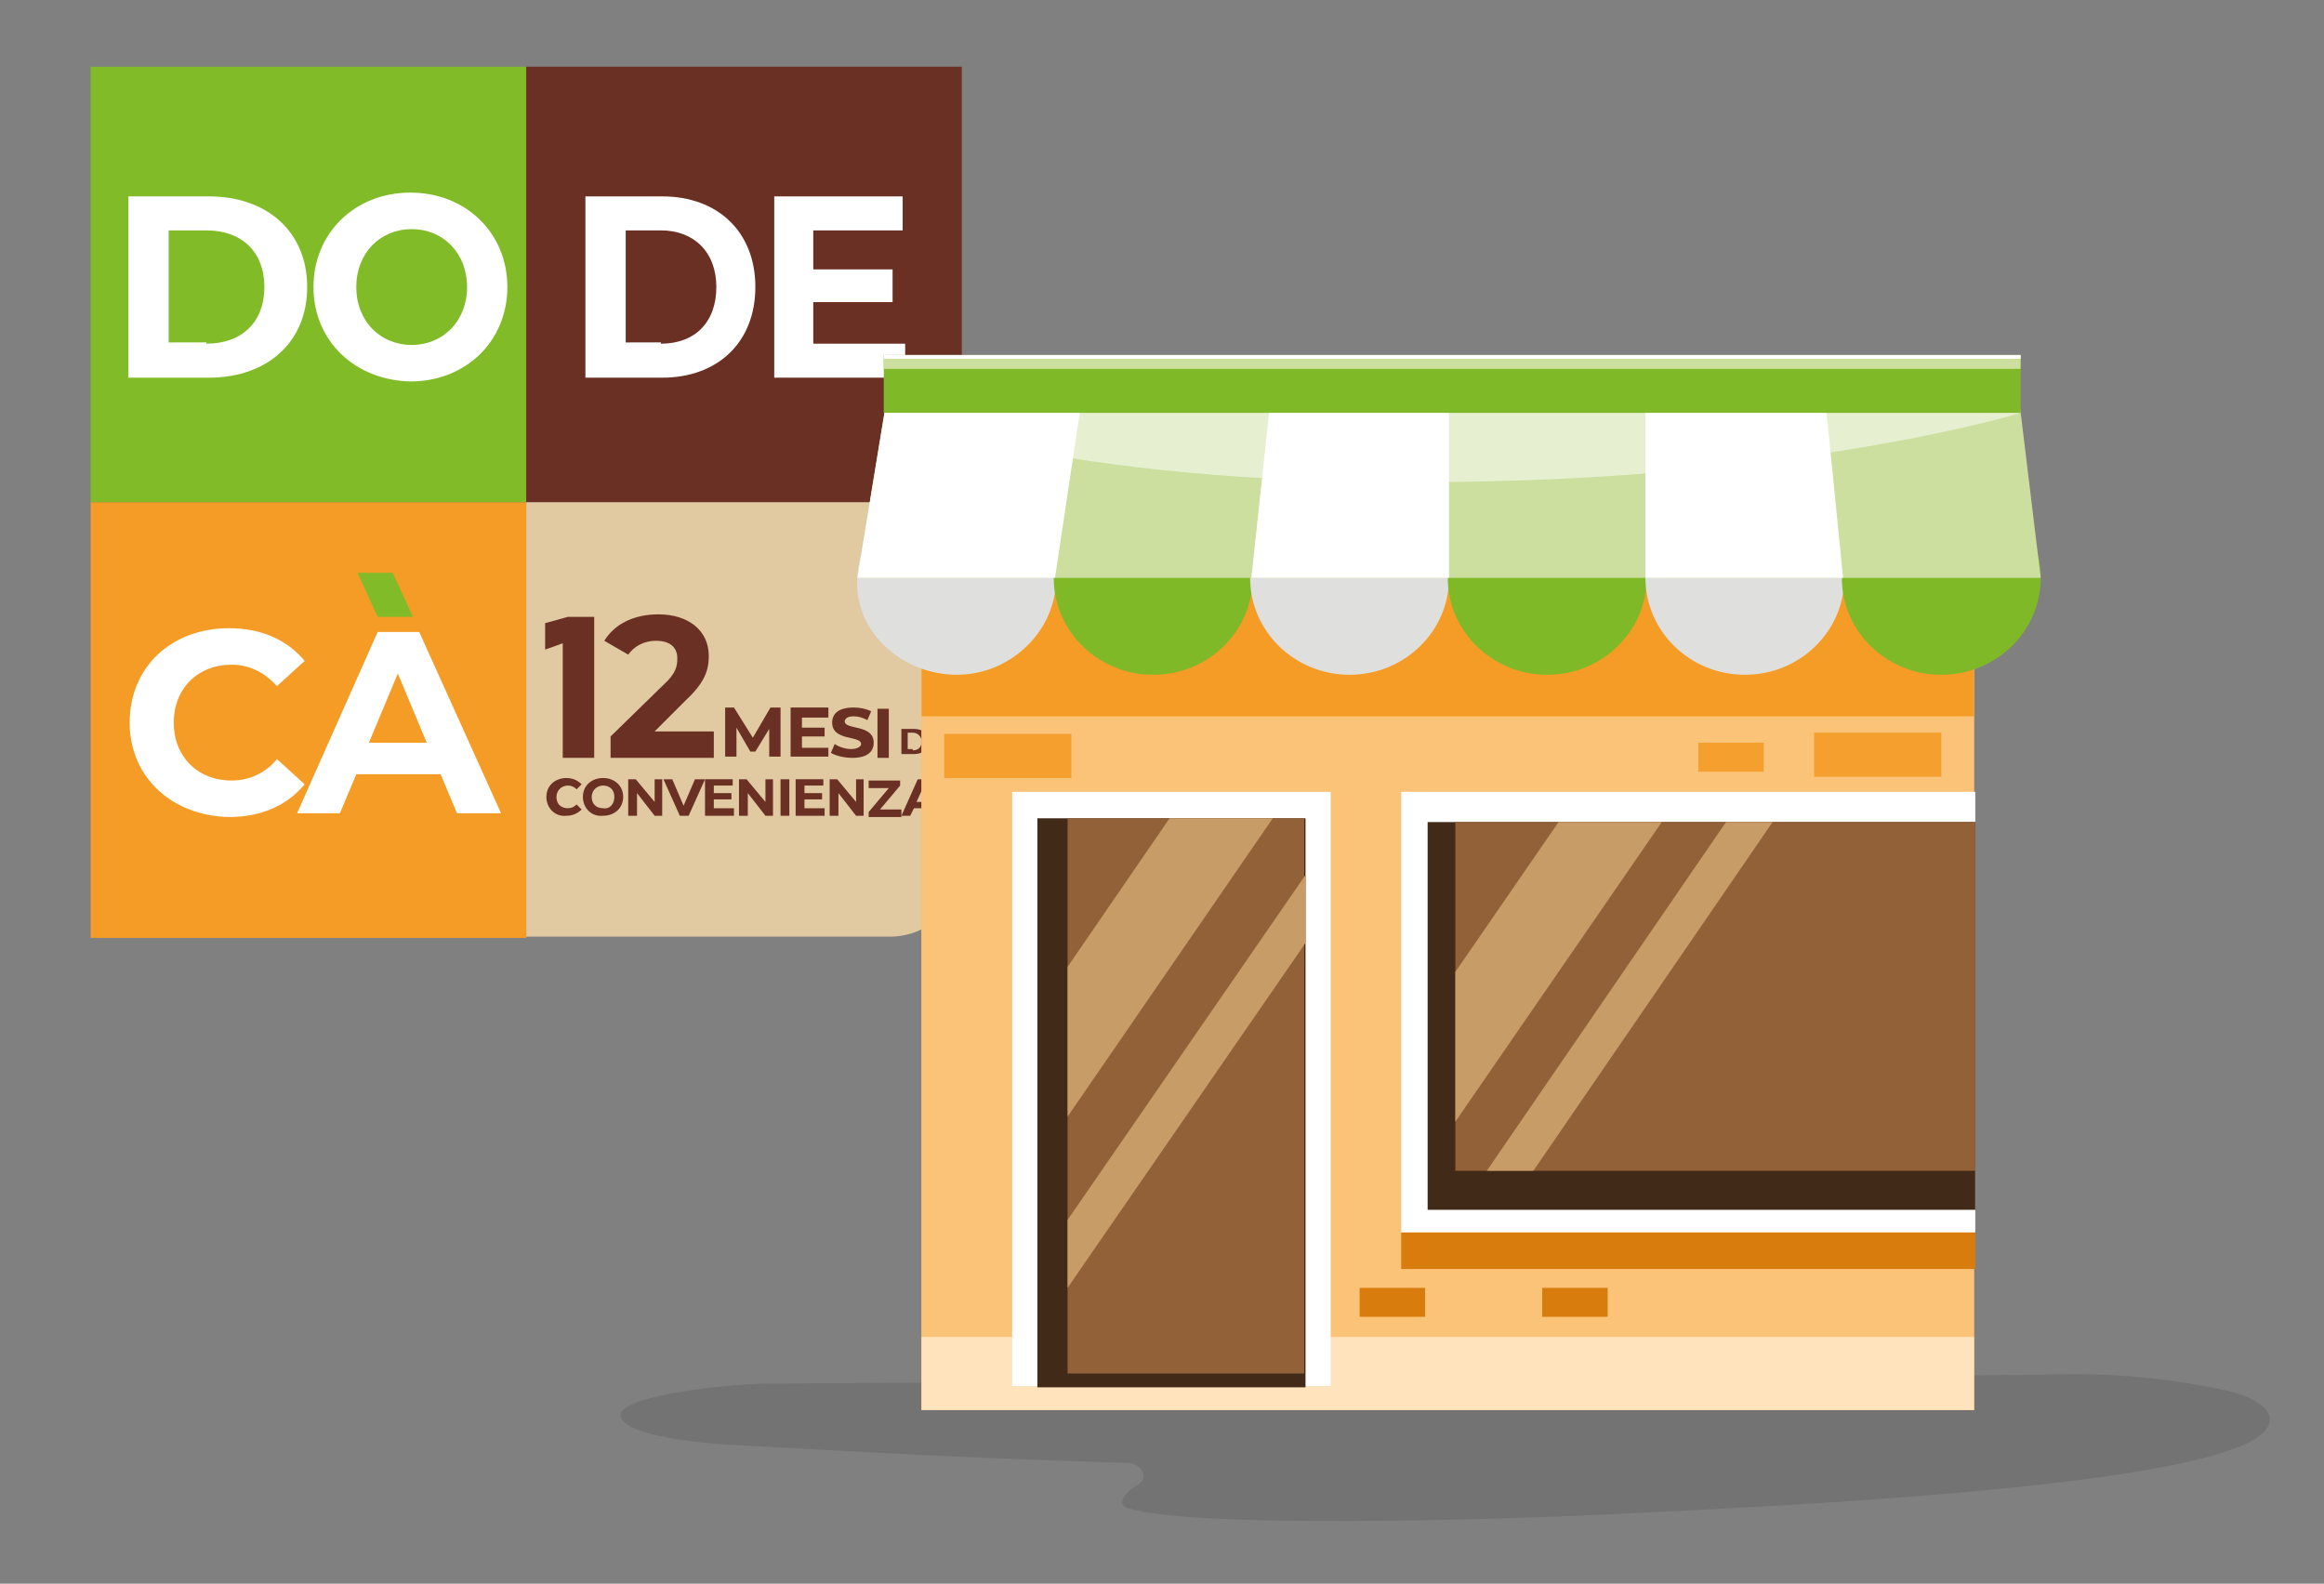 <?xml version="1.0" encoding="utf-8"?>
<!-- Generator: Adobe Illustrator 23.1.0, SVG Export Plug-In . SVG Version: 6.00 Build 0)  -->
<svg version="1.1" id="Livello_1" xmlns="http://www.w3.org/2000/svg" xmlns:xlink="http://www.w3.org/1999/xlink" x="0px" y="0px"
	 viewBox="0 0 184.6 125.8" style="enable-background:new 0 0 184.6 125.8;" xml:space="preserve">
<rect x="0" y="0" width="184.6" height="125.8" fill="#808080" stroke="none"/>
<style type="text/css">
	.st0{fill:#81BB27;}
	.st1{fill:#FFFFFF;}
	.st2{fill:#6A3024;}
	.st3{fill:#E1CAA2;}
	.st4{fill:#F59C26;}
	.st5{opacity:0.13;}
	.st6{fill:#1E1F1D;}
	.st7{fill:#FABD62;}
	.st8{fill:#FAC377;}
	.st9{fill:#FEE3BD;}
	.st10{fill:#DFDFDD;}
	.st11{fill:#7FB928;}
	.st12{fill:#CDDF9E;}
	.st13{fill:#422A19;}
	.st14{fill:#D87C0E;}
	.st15{fill:#926137;}
	.st16{opacity:0.51;fill:#FFFFFF;enable-background:new    ;}
	.st17{fill:#F49F2E;}
	.st18{fill:#C79C67;}
</style>
<g>
	<rect x="7.2" y="5.3" class="st0" width="34.6" height="34.6"/>
	<g>
		<path class="st1" d="M10.2,15.6h6.4c4.6,0,7.8,2.8,7.8,7.2S21.2,30,16.6,30h-6.4V15.6z M16.4,27.3c2.8,0,4.6-1.7,4.6-4.5
			s-1.8-4.5-4.6-4.5h-3v8.9H16.4z"/>
		<path class="st1" d="M24.9,22.8c0-4.3,3.3-7.5,7.7-7.5c4.4,0,7.7,3.2,7.7,7.5c0,4.3-3.3,7.5-7.7,7.5
			C28.2,30.2,24.9,27.1,24.9,22.8z M37.1,22.8c0-2.7-1.9-4.6-4.4-4.6c-2.5,0-4.4,1.9-4.4,4.6s1.9,4.6,4.4,4.6
			C35.2,27.4,37.1,25.5,37.1,22.8z"/>
	</g>
	<rect x="41.8" y="5.3" class="st2" width="34.6" height="34.6"/>
	<g>
		<path class="st1" d="M46.5,15.6h6.1c4.4,0,7.4,2.8,7.4,7.2s-3,7.2-7.4,7.2h-6.1V15.6z M52.5,27.3c2.7,0,4.4-1.7,4.4-4.5
			s-1.8-4.5-4.4-4.5h-2.8v8.9H52.5z"/>
		<path class="st1" d="M71.9,27.3V30H61.5V15.6h10.2v2.7h-7.1v3.1h6.3V24h-6.3v3.3H71.9z"/>
	</g>
	<path class="st3" d="M70.7,74.4H41.8V39.9h34.6v28.8C76.4,71.9,73.8,74.4,70.7,74.4z"/>
	<g>
		<path class="st2" d="M47.2,49v11.2h-2.5v-9.1l-1.4,0.5v-2.1l1.8-0.5H47.2z"/>
		<path class="st2" d="M56.7,58.1v2.1h-8.2v-1.7l4.2-4.1c1-0.9,1.1-1.5,1.1-2.1c0-0.9-0.6-1.4-1.7-1.4c-0.9,0-1.7,0.4-2.2,1.1
			L48,50.9c0.8-1.3,2.3-2.1,4.3-2.1c2.4,0,4,1.3,4,3.3c0,1.1-0.3,2.1-1.8,3.5L52,58.1H56.7z"/>
	</g>
	<g>
		<path class="st2" d="M43.4,63.3c0-0.9,0.7-1.5,1.6-1.5c0.5,0,0.9,0.2,1.2,0.5l-0.4,0.4c-0.2-0.2-0.4-0.3-0.7-0.3
			c-0.5,0-0.9,0.4-0.9,0.9c0,0.6,0.4,0.9,0.9,0.9c0.3,0,0.5-0.1,0.7-0.3l0.4,0.4c-0.3,0.3-0.7,0.5-1.2,0.5
			C44.1,64.9,43.4,64.2,43.4,63.3z"/>
		<path class="st2" d="M46.3,63.3c0-0.9,0.7-1.5,1.6-1.5c0.9,0,1.6,0.6,1.6,1.5c0,0.9-0.7,1.5-1.6,1.5C47,64.9,46.3,64.2,46.3,63.3z
			 M48.8,63.3c0-0.6-0.4-0.9-0.9-0.9c-0.5,0-0.9,0.4-0.9,0.9c0,0.6,0.4,0.9,0.9,0.9C48.4,64.3,48.8,63.9,48.8,63.3z"/>
		<path class="st2" d="M52.6,61.9v2.9H52L50.6,63v1.8h-0.7v-2.9h0.6l1.5,1.8v-1.8H52.6z"/>
		<path class="st2" d="M56,61.9l-1.3,2.9H54l-1.3-2.9h0.7l0.9,2.1l0.9-2.1H56z"/>
		<path class="st2" d="M58.3,64.3v0.5h-2.3v-2.9h2.2v0.5h-1.5V63h1.4v0.5h-1.4v0.7H58.3z"/>
		<path class="st2" d="M61.4,61.9v2.9h-0.6L59.4,63v1.8h-0.7v-2.9h0.6l1.5,1.8v-1.8H61.4z"/>
		<path class="st2" d="M62,61.9h0.7v2.9H62V61.9z"/>
		<path class="st2" d="M65.5,64.3v0.5h-2.3v-2.9h2.2v0.5h-1.5V63h1.4v0.5h-1.4v0.7H65.5z"/>
		<path class="st2" d="M68.6,61.9v2.9h-0.6L66.6,63v1.8h-0.7v-2.9h0.6l1.5,1.8v-1.8H68.6z"/>
		<path class="st2" d="M71.6,64.3v0.6H69v-0.4l1.6-1.9H69v-0.6h2.5v0.4l-1.6,1.9H71.6z"/>
		<path class="st2" d="M74,64.2h-1.4l-0.3,0.6h-0.7l1.3-2.9h0.7l1.3,2.9h-0.7L74,64.2z M73.8,63.7l-0.5-1.1l-0.5,1.1H73.8z"/>
	</g>
	<g>
		<path class="st2" d="M61.1,60.2l0-2.3L60,59.7h-0.4l-1.1-1.9v2.3h-0.9v-3.9h0.7l1.5,2.4l1.4-2.4H62l0,3.9H61.1z"/>
		<path class="st2" d="M65.8,59.4v0.7h-3v-3.9h3V57h-2.1v0.8h1.8v0.7h-1.8v0.9H65.8z"/>
		<path class="st2" d="M66,59.8l0.3-0.7c0.3,0.2,0.8,0.4,1.3,0.4c0.5,0,0.8-0.2,0.8-0.4c0-0.7-2.3-0.2-2.3-1.7
			c0-0.7,0.5-1.2,1.7-1.2c0.5,0,1,0.1,1.4,0.3l-0.3,0.7c-0.4-0.2-0.7-0.3-1.1-0.3c-0.5,0-0.7,0.2-0.7,0.4c0,0.7,2.3,0.2,2.3,1.7
			c0,0.7-0.5,1.2-1.7,1.2C67,60.2,66.3,60,66,59.8z"/>
		<path class="st2" d="M69.7,56.3h0.9v3.9h-0.9V56.3z"/>
	</g>
	<g>
		<path class="st2" d="M71.6,57.9h1c0.7,0,1.2,0.4,1.2,1c0,0.6-0.5,1-1.2,1h-1V57.9z M72.5,59.6c0.4,0,0.7-0.2,0.7-0.7
			c0-0.4-0.3-0.7-0.7-0.7h-0.4v1.3H72.5z"/>
		<path class="st2" d="M74,57.9h0.5V60H74V57.9z"/>
	</g>
	<rect x="7.2" y="39.9" class="st4" width="34.6" height="34.6"/>
	<g>
		<path class="st1" d="M10.3,57.4c0-4.4,3.3-7.5,7.9-7.5c2.5,0,4.6,0.9,6,2.6l-2.2,2c-1-1.1-2.2-1.7-3.6-1.7c-2.7,0-4.6,1.9-4.6,4.6
			s1.9,4.6,4.6,4.6c1.4,0,2.7-0.6,3.6-1.7l2.2,2c-1.4,1.7-3.5,2.6-6,2.6C13.6,64.8,10.3,61.7,10.3,57.4z"/>
		<path class="st1" d="M35,61.5h-6.7L27,64.6h-3.4L30,50.2h3.3l6.5,14.4h-3.5L35,61.5z M33.9,59l-2.3-5.5L29.3,59H33.9z"/>
	</g>
	<polygon class="st0" points="30,49 28.4,45.5 31.2,45.5 32.8,49 	"/>
</g>
<g>
	<g class="st5">
		<path class="st6" d="M62.1,109.9c-4-0.1-13.2,1-12.8,2.6c0.3,1.6,6.8,2.2,9.3,2.3c11,0.6,20.1,1.1,30.9,1.4c1.3,0,1.8,1.3,0.8,1.8
			l0,0c-0.9,0.5-1.7,1.5-0.7,1.8c5.1,1.6,28.3,1,40.1,0.4c14.3-0.7,47.8-2.3,50.4-6.8c0.9-1.5-1.5-2.6-3.5-3
			c-4.7-1-9.5-1.4-14.4-1.2L62.1,109.9z"/>
	</g>
	<rect x="73.2" y="32.3" class="st7" width="83.6" height="79.7"/>
	<rect x="73.2" y="32.3" class="st8" width="83.6" height="79.7"/>
	<rect x="73.2" y="106.2" class="st9" width="83.6" height="5.8"/>
	<rect x="73.2" y="32.3" class="st4" width="83.6" height="24.6"/>
	<g>
		<g>
			<g>
				<path class="st10" d="M68.1,45.9c-0.3,4.2,3.5,7.7,7.9,7.7c4.3,0,7.9-3.5,7.9-7.7s-3.5-7.7-7.9-7.7
					C71.6,38.2,68.3,41.7,68.1,45.9z"/>
				<ellipse class="st11" cx="91.6" cy="45.9" rx="7.9" ry="7.7"/>
				<ellipse class="st10" cx="107.2" cy="45.9" rx="7.9" ry="7.7"/>
				<ellipse class="st11" cx="122.9" cy="45.9" rx="7.9" ry="7.7"/>
				<ellipse class="st10" cx="138.6" cy="45.9" rx="7.9" ry="7.7"/>
				<ellipse class="st11" cx="154.2" cy="45.9" rx="7.9" ry="7.7"/>
			</g>
			<polygon class="st12" points="162.1,45.9 68.1,45.9 70.4,31.9 160.4,31.9 			"/>
			<polygon class="st1" points="68.1,45.9 70.4,31.9 85.9,31.9 83.8,45.9 			"/>
			<polygon class="st1" points="115.1,45.9 115.1,31.9 100.9,31.9 99.4,45.9 			"/>
			<polygon class="st1" points="130.7,45.9 130.7,31.9 145,31.9 146.4,45.9 			"/>
		</g>
		<rect x="70.2" y="28.2" class="st11" width="90.3" height="4.6"/>
		<rect x="70.2" y="28.2" class="st12" width="90.3" height="1.1"/>
		<rect x="70.2" y="28.2" class="st1" width="90.3" height="0.3"/>
	</g>
	<rect x="111.3" y="62.9" class="st1" width="45.6" height="35"/>
	<rect x="80.4" y="62.9" class="st1" width="25.3" height="47.2"/>
	<rect x="82.4" y="65" class="st13" width="21.3" height="45.2"/>
	<rect x="113.4" y="65.3" class="st13" width="43.5" height="30.8"/>
	<rect x="111.3" y="97.9" class="st14" width="45.6" height="2.9"/>
	<rect x="115.6" y="65.3" class="st15" width="41.3" height="27.7"/>
	<rect x="84.8" y="65" class="st15" width="18.8" height="44.1"/>
	<path class="st16" d="M70.2,32.8h90.3c0,0-17.5,5.4-47.1,5.5C83.9,38.5,70.2,32.8,70.2,32.8z"/>
	<rect x="144.1" y="58.2" class="st17" width="10.1" height="3.5"/>
	<rect x="75" y="58.3" class="st17" width="10.1" height="3.5"/>
	<rect x="134.9" y="59" class="st17" width="5.2" height="2.3"/>
	<rect x="108" y="102.3" class="st14" width="5.2" height="2.3"/>
	<rect x="122.5" y="102.3" class="st14" width="5.2" height="2.3"/>
	<polygon class="st18" points="101.1,65 84.8,88.7 84.8,76.8 92.9,65 	"/>
	<polygon class="st18" points="103.7,74.9 84.8,102.3 84.8,96.9 103.7,69.5 	"/>
	<polygon class="st18" points="132,65.3 115.6,89.1 115.6,77.2 123.8,65.3 	"/>
	<polygon class="st18" points="140.8,65.3 121.8,93 118.1,93 137.1,65.3 	"/>
</g>
</svg>
